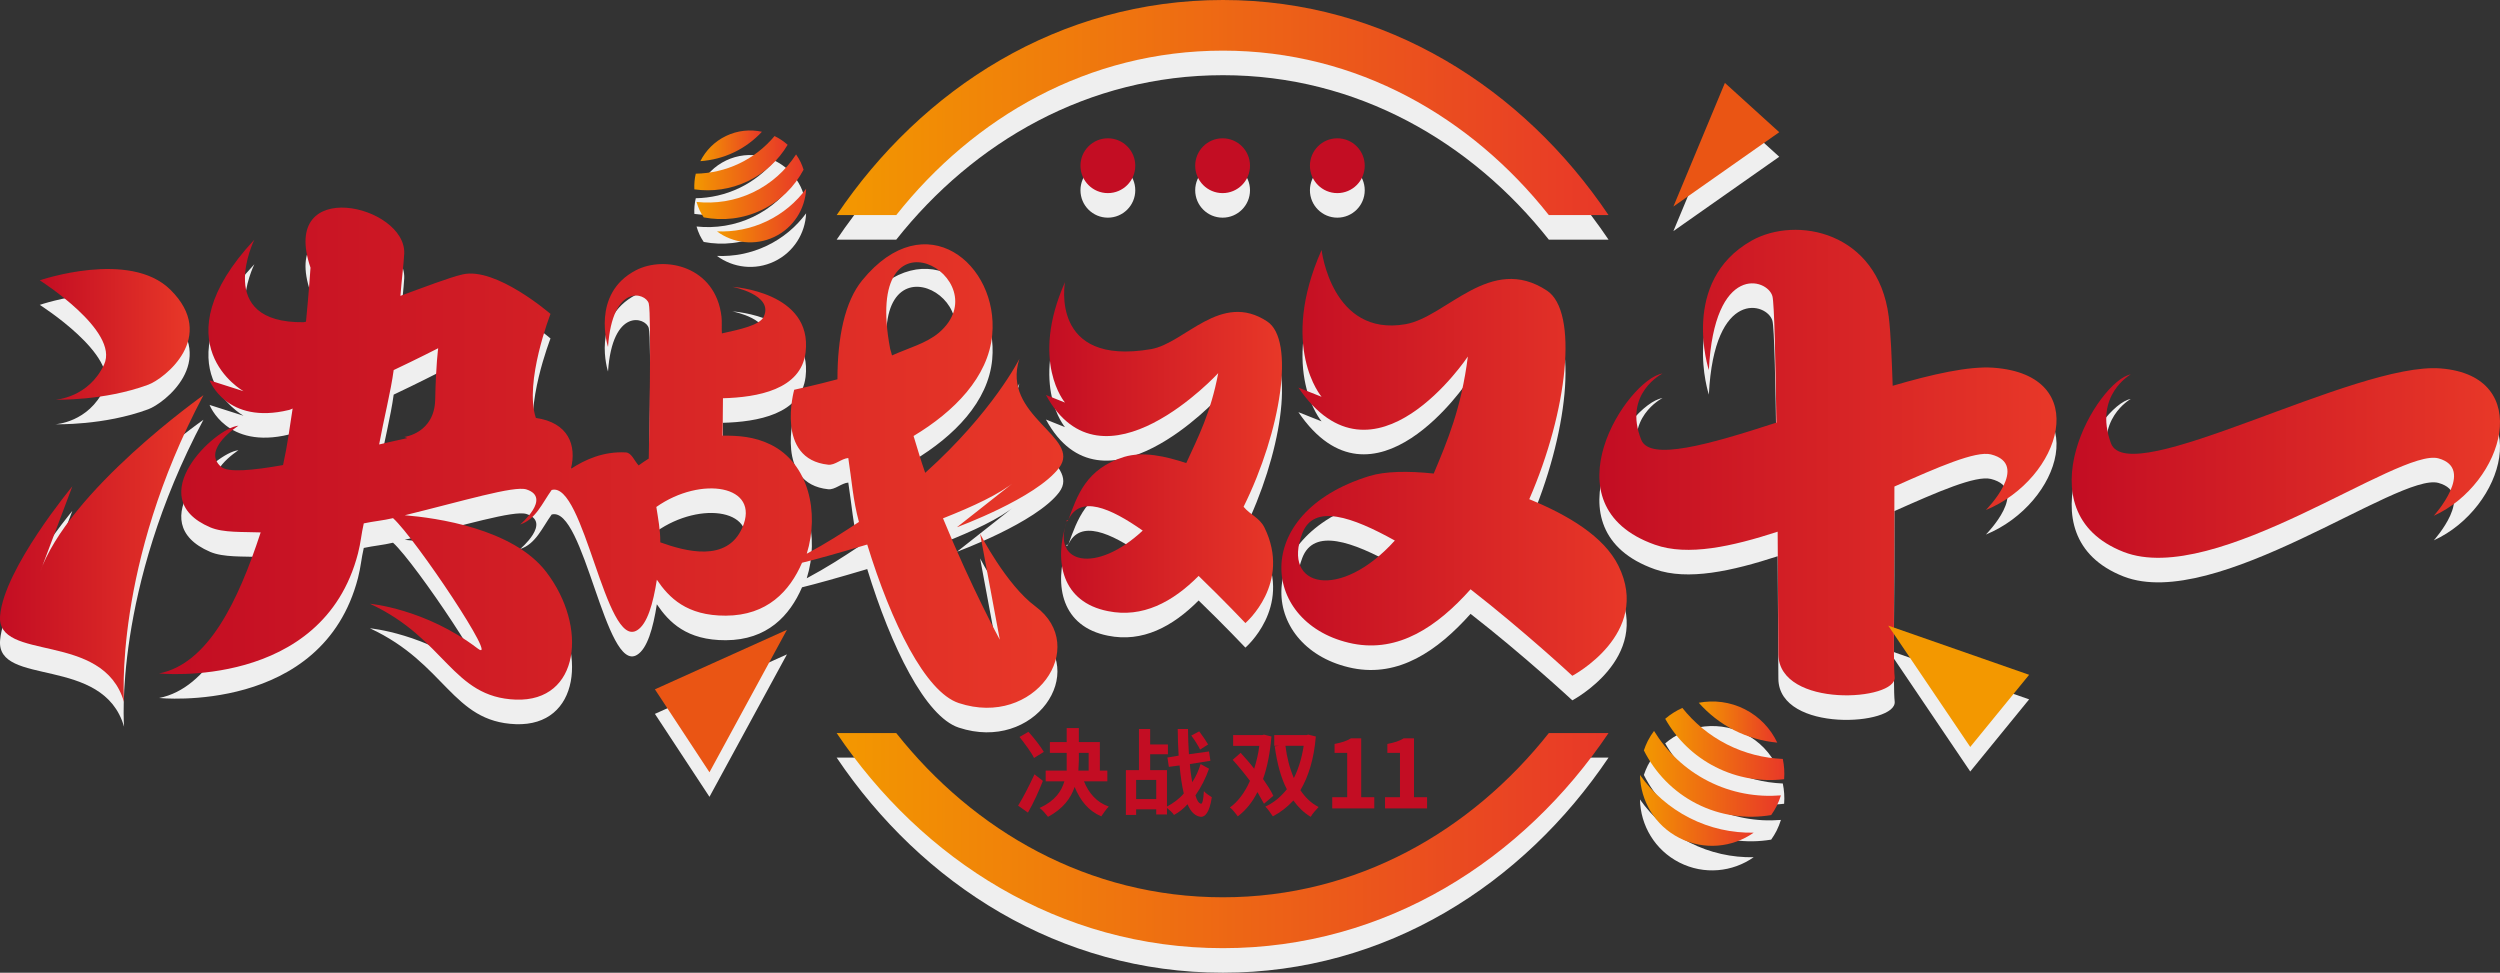 <?xml version="1.0" encoding="iso-8859-1"?>
<!-- Generator: Adobe Illustrator 27.0.0, SVG Export Plug-In . SVG Version: 6.00 Build 0)  -->
<svg version="1.1" id="&#x56FE;&#x5C42;_1" xmlns="http://www.w3.org/2000/svg" xmlns:xlink="http://www.w3.org/1999/xlink" x="0px"
	 y="0px" viewBox="0 0 1192.286 463.902" style="enable-background:new 0 0 1192.286 463.902;" xml:space="preserve">
<rect x="0" y="0" width="1192.286" height="463.902" fill="#333333" stroke="none"/>
<g>
	<g>
		<g>
			<path style="fill:#EFEFEF;" d="M49.655,185.534c-7.406,15.933-23.167,16.794-23.167,16.794s23.081,0.689,44.224-7.148
				c7.536-2.756,33.372-22.736,10.55-45.3c-19.464-19.205-62.309-4.478-62.309-4.478S57.062,169.515,49.655,185.534z"/>
			<path style="fill:#EFEFEF;" d="M97.022,200.174c0,0-64.678,45.645-78.156,85.002l15.631-41.511c0,0-32.554,39.185-34.449,61.663
				c-1.852,22.392,49.219,6.976,59.123,41.252C59.172,346.581,53.875,281.473,97.022,200.174z"/>
			<path style="fill:#EFEFEF;" d="M950.748,187.084c-11.799-0.861-29.195,3.1-48.099,8.612c-0.431-12.574-0.904-25.148-1.895-33.071
				c-5.167-40.391-44.051-48.228-65.496-36.085c-34.19,19.377-20.282,61.663-20.282,61.663
				c2.541-51.156,27.947-43.836,30.315-35.224c0.904,3.273,1.464,30.143,1.895,60.285c-32.253,10.507-60.242,18.43-64.419,8.268
				c-8.914-22.133,10.119-31.693,10.119-31.693c-16.708,2.67-56.496,62.955-3.66,81.644c15.717,5.598,36.86,0.861,58.563-6.201
				c0.215,31.262,0.344,58.563,0.344,58.563c0.431,25.837,56.797,22.219,55.463,10.679c-0.818-6.89-0.043-48.573-0.129-90.772
				c20.669-9.215,38.798-17.138,46.032-15.33c19.076,4.823-2.411,26.526-2.411,26.526
				C983.13,240.049,998.632,190.615,950.748,187.084z"/>
			<path style="fill:#EFEFEF;" d="M1164.072,187.428c-40.563-3.359-148.948,58.477-157.345,35.654
				c-8.354-22.908,9.473-32.812,9.473-32.812c-15.588,2.756-52.879,65.28-3.445,84.658c43.922,17.138,131.422-49.865,150.197-44.611
				c17.913,4.995-2.239,27.387-2.239,27.387C1194.473,242.288,1209.028,191.045,1164.072,187.428z"/>
			<path style="fill:#EFEFEF;" d="M467.432,266.316l9.387,50.467c0,0-13.306-24.286-27.085-57.874
				c14.167-5.598,27.128-11.54,34.75-17.913l-28.076,22.133c0,0,37.678-13.779,48.702-28.334
				c11.024-14.641-27.774-24.545-18.947-51.931c0,0-12.617,25.32-44.913,54.343c-2.067-5.77-3.66-11.454-5.555-17.569
				c19.377-11.626,35.654-28.076,37.506-48.228c3.187-33.588-31.779-63.041-62.008-26.009
				c-8.311,10.162-11.799,27.215-11.799,47.195c-10.249,2.756-20.626,4.995-20.626,4.995s-9.258,33.071,16.234,35.741
				c3.186,0.344,6.287-2.928,9.56-3.187c1.636,10.507,2.239,20.066,5.081,30.487c-7.794,5.167-15.545,10.162-24.889,15.157
				c6.115-19.636,0.947-43.061-17.138-52.018c-8.052-3.962-15.674-4.306-23.038-4.306c0.215-6.373,0.043-9.904,0.215-17.827
				c16.32-0.431,37.248-4.048,39.401-21.875c3.488-28.937-34.922-31.262-34.922-31.262s19.937,3.789,14.942,14.296
				c-1.938,4.048-11.368,6.029-19.937,7.923c-0.172-2.411,0.086-5.77-0.172-7.923c-2.799-24.2-27.128-29.281-40.779-22.219
				c-21.66,11.196-13.349,36.602-13.349,36.602c2.11-30.573,17.999-25.923,19.42-20.755c1.378,4.995,0.086,69.759,0,73.979
				c-1.679,1.12-3.402,2.153-4.823,3.273c-2.024-2.153-3.359-6.029-6.072-6.201c-10.722-0.603-19.722,3.531-26.224,7.837
				c2.842-11.282-1.206-22.047-16.708-24.286c-5.684-17.052,6.976-49.606,6.976-49.606s-25.923-22.478-41.855-18.861
				c-6.373,1.464-18.172,6.029-29.712,10.249c0.431-6.115,1.636-16.019,1.809-20.153c0.947-23.253-59.682-37.291-44.697,6.717
				c0,0-0.732,11.282-2.153,25.75c-0.301,0-0.861,0.258-1.12,0.258c-43.233,0.517-23.511-39.358-23.511-39.358
				c-46.075,49.434-5.167,72.256-5.167,72.256l-16.191-5.167c0,0,8.095,21.358,37.851,14.124c0.56-0.086,1.249-0.517,1.765-0.689
				c-1.507,9.473-2.368,17.052-4.564,26.956c-14.641,2.584-26.267,3.703-29.626,0.775c-9.387-8.268,8.354-19.55,8.354-19.55
				c-11.024,0.947-46.678,34.277-13.435,48.487c6.287,2.67,15.588,2.067,24.028,2.411c-10.808,33.071-25.061,62.611-48.444,67.261
				c0,0,77.983,8.009,94.863-57.271c1.378-5.34,1.55-9.129,2.756-14.296c4.737-1.033,9.301-1.378,13.952-2.498
				c10.808,9.732,51.329,70.534,40.391,62.18c-24.975-19.033-51.415-21.358-51.415-21.358c36.257,16.794,39.099,44.611,69.63,45.731
				c30.487,1.033,34.406-34.879,14.468-60.888c-15.846-20.755-52.664-25.837-67.477-27.042c27.817-6.804,52.19-14.21,58.046-12.315
				c12.143,3.962-3.014,16.708-3.014,16.708c7.45-2.411,10.507-10.162,15.028-16.449c15.416-4.392,25.75,76.218,40.736,66.917
				c4.866-2.928,7.665-12.746,9.43-24.114c5.77,8.526,14.21,17.224,32.899,17.138c19.722-0.086,30.444-11.626,36.343-25.234
				c6.674-1.636,16.923-4.478,31.09-8.698c11.454,37.291,27.731,70.362,43.664,75.615c36.171,11.971,62.611-26.784,36.602-46.075
				C479.92,290.688,467.432,266.316,467.432,266.316z M424.544,178.127c-13.693-71.998,53.137-33.415,23.253-7.751
				c-5.985,5.081-14.555,7.32-22.392,10.851C425.19,180.194,424.802,179.161,424.544,178.127z M187.752,188.203
				c11.153-5.253,21.229-10.421,21.229-10.421s-1.12,8.095-1.421,24.372c-0.301,16.191-14.641,17.913-14.641,17.913
				c0.301,0.258,0.947,0.258,1.249,0.603c-4.564,1.033-8.741,1.895-13.349,3.014C182.929,212.059,186.417,198.28,187.752,188.203z
				 M314.911,270.364c0-6.201-1.033-11.196-1.895-16.88c21.272-14.985,49.908-10.421,40.994,9.904
				C346.646,280.181,326.709,274.584,314.911,270.364z"/>
			<path style="fill:#EFEFEF;" d="M729.329,249.78c18.387-42.2,23.554-89.481,8.44-99.471
				c-27.042-17.827-47.798,12.574-67.477,16.019c-35.181,6.115-40.004-35.396-40.004-35.396c-20.497,46.161,0,70.017,0,70.017
				l-11.067-4.392c35.913,52.707,80.825-14.813,80.825-14.813c-3.1,24.545-9.732,40.219-16.277,55.807
				c-12.229-1.292-23.253-1.12-30.745,1.206c-57.702,17.827-51.458,71.137-7.837,79.921c21.875,4.306,40.219-8.095,56.151-25.923
				c25.75,20.066,48.53,41.252,48.53,41.252s38.023-20.066,22.004-52.448C764.983,267.608,748.017,257.445,729.329,249.78z
				 M621.117,265.971c5.512-14.21,23.813-7.751,44.094,3.531C639.159,298.439,611.084,291.98,621.117,265.971z"/>
			<path style="fill:#EFEFEF;" d="M593.084,253.398c17.956-36.257,24.631-79.577,11.282-88.361
				c-22.133-14.641-39.185,10.335-55.376,13.177c-48.573,8.354-41.08-31.951-41.08-31.951c-16.837,37.894,0,57.443,0,57.443
				l-9.086-3.617c26.999,49.52,82.16-10.421,82.16-10.421c-3.531,18.861-9.56,30.487-15.244,42.889
				c-10.033-3.273-20.454-5.684-29.669-2.928c-17.999,5.598-22.306,18.258-26.569,30.057c5.555-12.057,20.023-5.77,35.482,5.081
				c-22.263,20.755-43.362,15.846-36.257-4.22c-6.287,19.033-2.196,38.324,19.679,42.63c16.449,3.359,30.832-4.306,43.233-16.794
				c12.229,11.799,22.306,22.478,22.306,22.478s22.219-18.947,9.043-45.645C600.706,258.651,596.185,257.187,593.084,253.398z"/>
			<path style="fill:#EFEFEF;" d="M508.642,259.943c-0.129,0.344,0.172,0.344,0.086,0.603c0.129-0.344,0.646-0.517,0.775-0.861
				C509.331,260.029,508.771,259.598,508.642,259.943z"/>
		</g>
		<g>
			<path style="fill:#EFEFEF;" d="M427.434,114.29c36.944-46.637,91.557-78.43,155.808-78.43c63.918,0,118.531,31.793,155.42,78.43
				h28.47C726.476,53.917,661.007,11.711,583.241,11.711c-78.098,0-143.567,42.206-184.222,102.579H427.434z"/>
			<path style="fill:#EFEFEF;" d="M738.661,361.323c-36.944,46.637-91.502,78.319-155.42,78.319
				c-64.195,0-118.864-31.682-155.808-78.319h-28.414c40.655,60.373,106.124,102.579,184.222,102.579
				c77.765,0,143.234-42.206,183.89-102.579H738.661z"/>
		</g>
		<polygon style="fill:#EFEFEF;" points="798.068,110.217 822.632,51.248 848.546,74.762 		"/>
		<polygon style="fill:#EFEFEF;" points="375.312,312.069 312.337,340.458 338.355,380.017 		"/>
		<polygon style="fill:#EFEFEF;" points="900.527,310.074 967.722,333.533 939.638,367.943 		"/>
		<g>
			<g>
				<path style="fill:#EFEFEF;" d="M363.38,74.543c-5.566-1.197-11.55-0.656-17.084,1.987s-9.716,6.957-12.284,12.039
					c5.413-0.381,10.843-1.722,16.028-4.199C355.225,81.894,359.682,78.513,363.38,74.543z"/>
			</g>
			<g>
				<path style="fill:#EFEFEF;" d="M375.638,80.77c-1.884-1.693-3.989-3.088-6.237-4.173c-4.489,5.352-10.125,9.877-16.828,13.078
					c-6.703,3.201-13.764,4.74-20.748,4.868c-0.57,2.431-0.808,4.945-0.675,7.474c8.406,1.204,17.241,0.041,25.462-3.885
					C364.833,94.205,371.291,88.065,375.638,80.77z"/>
			</g>
			<g>
				<path style="fill:#EFEFEF;" d="M365.717,117.198c-7.68,3.668-15.832,5.192-23.795,4.855c7.68,5.675,18.155,7.038,27.373,2.636
					c9.218-4.402,14.742-13.407,15.155-22.947C379.708,108.148,373.397,113.53,365.717,117.198z"/>
			</g>
			<g>
				<path style="fill:#EFEFEF;" d="M383.233,92.643c-0.374-1.191-0.804-2.374-1.358-3.533c-0.639-1.338-1.399-2.577-2.22-3.755
					c-4.892,7.557-11.809,13.926-20.51,18.082c-8.701,4.155-18.003,5.532-26.954,4.587c0.401,1.379,0.886,2.748,1.525,4.086
					c0.554,1.159,1.204,2.238,1.895,3.277c9.029,1.738,18.657,0.764,27.572-3.494C372.1,107.635,378.91,100.759,383.233,92.643z"/>
			</g>
		</g>
		<g>
			<g>
				<path style="fill:#EFEFEF;" d="M847.608,365.886c-3.152-6.635-8.411-12.332-15.467-15.917
					c-7.056-3.584-14.758-4.47-21.976-3.102c4.646,5.238,10.288,9.739,16.898,13.097
					C833.676,363.322,840.638,365.223,847.608,365.886z"/>
			</g>
			<g>
				<path style="fill:#EFEFEF;" d="M850.876,383.323c0.251-3.259,0.023-6.509-0.635-9.662c-9.005-0.384-18.066-2.592-26.612-6.933
					c-8.546-4.341-15.672-10.355-21.294-17.4c-2.935,1.329-5.694,3.061-8.177,5.186c5.378,9.547,13.514,17.671,23.995,22.995
					C828.634,382.832,839.995,384.611,850.876,383.323z"/>
			</g>
			<g>
				<path style="fill:#EFEFEF;" d="M805.806,401.816c-9.791-4.973-17.761-12.115-23.677-20.527
					c0.233,12.319,7.075,24.109,18.827,30.078c11.752,5.97,25.308,4.541,35.394-2.537
					C826.065,409.013,815.597,406.789,805.806,401.816z"/>
			</g>
			<g>
				<path style="fill:#EFEFEF;" d="M844.7,400.429c0.924-1.319,1.797-2.69,2.547-4.167c0.867-1.706,1.536-3.457,2.097-5.224
					c-11.577,0.937-23.533-1.131-34.627-6.766c-11.093-5.635-19.815-14.069-25.887-23.971c-1.096,1.494-2.115,3.068-2.982,4.774
					c-0.751,1.478-1.343,2.991-1.863,4.516c5.321,10.604,13.889,19.689,25.255,25.462
					C820.608,400.826,832.998,402.387,844.7,400.429z"/>
			</g>
		</g>
		<g>
			<circle style="fill:#EFEFEF;" cx="528.358" cy="90.739" r="13.068"/>
			<circle style="fill:#EFEFEF;" cx="583.075" cy="90.739" r="13.068"/>
			<circle style="fill:#EFEFEF;" cx="637.792" cy="90.739" r="13.068"/>
		</g>
	</g>
	<g>
		<g>
			<linearGradient id="SVGID_1_" gradientUnits="userSpaceOnUse" x1="18.953" y1="159.463" x2="90.475" y2="159.463">
				<stop  offset="0" style="stop-color:#C30D23"/>
				<stop  offset="1" style="stop-color:#E83828"/>
			</linearGradient>
			<path style="fill:url(#SVGID_1_);" d="M49.655,173.822c-7.406,15.933-23.167,16.794-23.167,16.794s23.081,0.689,44.224-7.148
				c7.536-2.756,33.372-22.736,10.55-45.3c-19.464-19.205-62.309-4.478-62.309-4.478S57.062,157.804,49.655,173.822z"/>
			
				<linearGradient id="SVGID_00000156565978732031540630000001558344060287451313_" gradientUnits="userSpaceOnUse" x1="-1.587353e-04" y1="261.667" x2="97.022" y2="261.667">
				<stop  offset="0" style="stop-color:#C30D23"/>
				<stop  offset="1" style="stop-color:#E83828"/>
			</linearGradient>
			<path style="fill:url(#SVGID_00000156565978732031540630000001558344060287451313_);" d="M97.022,188.463
				c0,0-64.678,45.645-78.156,85.002l15.631-41.511c0,0-32.554,39.185-34.449,61.663c-1.852,22.392,49.219,6.976,59.123,41.252
				C59.172,334.87,53.875,269.762,97.022,188.463z"/>
			
				<linearGradient id="SVGID_00000161611553182465878690000018056067162155845274_" gradientUnits="userSpaceOnUse" x1="762.759" y1="220.611" x2="980.793" y2="220.611">
				<stop  offset="0" style="stop-color:#C30D23"/>
				<stop  offset="1" style="stop-color:#E83828"/>
			</linearGradient>
			<path style="fill:url(#SVGID_00000161611553182465878690000018056067162155845274_);" d="M950.748,175.373
				c-11.799-0.861-29.195,3.1-48.099,8.612c-0.431-12.574-0.904-25.148-1.895-33.071c-5.167-40.391-44.051-48.228-65.496-36.085
				c-34.19,19.377-20.282,61.663-20.282,61.663c2.541-51.156,27.947-43.836,30.315-35.224c0.904,3.273,1.464,30.143,1.895,60.285
				c-32.253,10.507-60.242,18.43-64.419,8.268c-8.914-22.133,10.119-31.693,10.119-31.693c-16.708,2.67-56.496,62.955-3.66,81.644
				c15.717,5.598,36.86,0.861,58.563-6.201c0.215,31.262,0.344,58.563,0.344,58.563c0.431,25.837,56.797,22.219,55.463,10.679
				c-0.818-6.89-0.043-48.573-0.129-90.772c20.669-9.215,38.798-17.138,46.032-15.33c19.076,4.823-2.411,26.526-2.411,26.526
				C983.13,228.338,998.632,178.904,950.748,175.373z"/>
			
				<linearGradient id="SVGID_00000041973711655898776850000011166106809618914190_" gradientUnits="userSpaceOnUse" x1="988.01" y1="220.807" x2="1192.286" y2="220.807">
				<stop  offset="0" style="stop-color:#C30D23"/>
				<stop  offset="1" style="stop-color:#E83828"/>
			</linearGradient>
			<path style="fill:url(#SVGID_00000041973711655898776850000011166106809618914190_);" d="M1164.072,175.717
				c-40.563-3.359-148.948,58.477-157.345,35.654c-8.354-22.908,9.473-32.812,9.473-32.812c-15.588,2.756-52.879,65.28-3.445,84.658
				c43.922,17.138,131.422-49.865,150.197-44.611c17.913,4.995-2.239,27.387-2.239,27.387
				C1194.473,230.577,1209.028,179.334,1164.072,175.717z"/>
			
				<linearGradient id="SVGID_00000114054802648385692870000016276754481783949991_" gradientUnits="userSpaceOnUse" x1="75.879" y1="218.279" x2="507.1" y2="218.279">
				<stop  offset="0" style="stop-color:#C30D23"/>
				<stop  offset="1" style="stop-color:#E83828"/>
			</linearGradient>
			<path style="fill:url(#SVGID_00000114054802648385692870000016276754481783949991_);" d="M467.432,254.605l9.387,50.467
				c0,0-13.306-24.286-27.085-57.874c14.167-5.598,27.128-11.54,34.75-17.913l-28.076,22.133c0,0,37.678-13.779,48.702-28.334
				c11.024-14.641-27.774-24.545-18.947-51.931c0,0-12.617,25.32-44.913,54.343c-2.067-5.77-3.66-11.454-5.555-17.569
				c19.377-11.626,35.654-28.076,37.506-48.228c3.187-33.588-31.779-63.041-62.008-26.009
				c-8.311,10.162-11.799,27.215-11.799,47.195c-10.249,2.756-20.626,4.995-20.626,4.995s-9.258,33.071,16.234,35.741
				c3.186,0.344,6.287-2.928,9.56-3.187c1.636,10.507,2.239,20.066,5.081,30.487c-7.794,5.167-15.545,10.162-24.889,15.157
				c6.115-19.636,0.947-43.061-17.138-52.018c-8.052-3.962-15.674-4.306-23.038-4.306c0.215-6.373,0.043-9.904,0.215-17.827
				c16.32-0.431,37.248-4.048,39.401-21.875c3.488-28.937-34.922-31.262-34.922-31.262s19.937,3.789,14.942,14.296
				c-1.938,4.048-11.368,6.029-19.937,7.923c-0.172-2.411,0.086-5.77-0.172-7.923c-2.799-24.2-27.128-29.281-40.779-22.219
				c-21.66,11.196-13.349,36.602-13.349,36.602c2.11-30.573,17.999-25.923,19.42-20.755c1.378,4.995,0.086,69.759,0,73.979
				c-1.679,1.12-3.402,2.153-4.823,3.273c-2.024-2.153-3.359-6.029-6.072-6.201c-10.722-0.603-19.722,3.531-26.224,7.837
				c2.842-11.282-1.206-22.047-16.708-24.286c-5.684-17.052,6.976-49.606,6.976-49.606s-25.923-22.478-41.855-18.861
				c-6.373,1.464-18.172,6.029-29.712,10.249c0.431-6.115,1.636-16.019,1.809-20.153c0.947-23.253-59.682-37.291-44.697,6.718
				c0,0-0.732,11.282-2.153,25.75c-0.301,0-0.861,0.258-1.12,0.258c-43.233,0.517-23.511-39.358-23.511-39.358
				c-46.075,49.434-5.167,72.256-5.167,72.256l-16.191-5.167c0,0,8.095,21.358,37.851,14.124c0.56-0.086,1.249-0.517,1.765-0.689
				c-1.507,9.473-2.368,17.052-4.564,26.956c-14.641,2.584-26.267,3.703-29.626,0.775c-9.387-8.268,8.354-19.55,8.354-19.55
				c-11.024,0.947-46.678,34.277-13.435,48.487c6.287,2.67,15.588,2.067,24.028,2.411c-10.808,33.071-25.061,62.611-48.444,67.261
				c0,0,77.983,8.009,94.863-57.271c1.378-5.34,1.55-9.129,2.756-14.296c4.737-1.033,9.301-1.378,13.952-2.498
				c10.808,9.732,51.329,70.534,40.391,62.18c-24.975-19.033-51.415-21.358-51.415-21.358c36.257,16.794,39.099,44.611,69.63,45.731
				c30.487,1.033,34.406-34.879,14.468-60.888c-15.846-20.755-52.664-25.837-67.477-27.042c27.817-6.804,52.19-14.21,58.046-12.315
				c12.143,3.962-3.014,16.708-3.014,16.708c7.45-2.411,10.507-10.162,15.028-16.449c15.416-4.392,25.75,76.218,40.736,66.917
				c4.866-2.928,7.665-12.746,9.43-24.114c5.77,8.526,14.21,17.224,32.899,17.138c19.722-0.086,30.444-11.626,36.343-25.234
				c6.674-1.636,16.923-4.478,31.09-8.698c11.454,37.291,27.731,70.362,43.664,75.615c36.171,11.971,62.611-26.784,36.602-46.075
				C479.92,278.977,467.432,254.605,467.432,254.605z M424.544,166.416c-13.693-71.998,53.137-33.415,23.253-7.751
				c-5.985,5.081-14.555,7.32-22.392,10.851C425.19,168.483,424.802,167.449,424.544,166.416z M187.752,176.492
				c11.153-5.253,21.229-10.421,21.229-10.421s-1.12,8.095-1.421,24.372c-0.301,16.191-14.641,17.913-14.641,17.913
				c0.301,0.258,0.947,0.258,1.249,0.603c-4.564,1.033-8.741,1.895-13.349,3.014C182.929,200.348,186.417,186.568,187.752,176.492z
				 M314.911,258.652c0-6.201-1.033-11.196-1.895-16.88c21.272-14.985,49.908-10.421,40.994,9.904
				C346.646,268.47,326.709,262.872,314.911,258.652z"/>
			
				<linearGradient id="SVGID_00000146479111013723402410000014003773315100213668_" gradientUnits="userSpaceOnUse" x1="611.108" y1="220.759" x2="775.812" y2="220.759">
				<stop  offset="0" style="stop-color:#C30D23"/>
				<stop  offset="1" style="stop-color:#E83828"/>
			</linearGradient>
			<path style="fill:url(#SVGID_00000146479111013723402410000014003773315100213668_);" d="M729.329,238.069
				c18.387-42.2,23.554-89.481,8.44-99.471c-27.042-17.827-47.798,12.574-67.477,16.019c-35.181,6.115-40.004-35.396-40.004-35.396
				c-20.497,46.161,0,70.017,0,70.017l-11.067-4.392c35.913,52.707,80.825-14.813,80.825-14.813
				c-3.1,24.545-9.732,40.219-16.277,55.807c-12.229-1.292-23.253-1.12-30.745,1.206c-57.702,17.827-51.458,71.137-7.837,79.921
				c21.875,4.306,40.219-8.095,56.151-25.923c25.75,20.066,48.53,41.252,48.53,41.252s38.023-20.066,22.004-52.448
				C764.983,255.897,748.017,245.734,729.329,238.069z M621.117,254.26c5.512-14.21,23.813-7.751,44.094,3.531
				C639.159,286.728,611.084,280.269,621.117,254.26z"/>
			
				<linearGradient id="SVGID_00000172427180435215089360000008232665504269368981_" gradientUnits="userSpaceOnUse" x1="498.824" y1="215.85" x2="611.406" y2="215.85">
				<stop  offset="0" style="stop-color:#C30D23"/>
				<stop  offset="1" style="stop-color:#E83828"/>
			</linearGradient>
			<path style="fill:url(#SVGID_00000172427180435215089360000008232665504269368981_);" d="M593.084,241.686
				c17.956-36.257,24.631-79.577,11.282-88.361c-22.133-14.641-39.185,10.335-55.376,13.177
				c-48.573,8.354-41.08-31.951-41.08-31.951c-16.837,37.894,0,57.443,0,57.443l-9.086-3.617
				c26.999,49.52,82.16-10.421,82.16-10.421c-3.531,18.861-9.56,30.487-15.244,42.889c-10.033-3.273-20.454-5.684-29.669-2.928
				c-17.999,5.598-22.306,18.258-26.569,30.057c5.555-12.057,20.023-5.77,35.482,5.081c-22.263,20.755-43.362,15.846-36.257-4.22
				c-6.287,19.033-2.196,38.324,19.679,42.63c16.449,3.359,30.832-4.306,43.233-16.794c12.229,11.799,22.306,22.478,22.306,22.478
				s22.219-18.947,9.043-45.645C600.706,246.94,596.185,245.476,593.084,241.686z"/>
			
				<linearGradient id="SVGID_00000054961967223916306360000009780666371295063198_" gradientUnits="userSpaceOnUse" x1="508.609" y1="248.404" x2="509.503" y2="248.404">
				<stop  offset="0" style="stop-color:#C30D23"/>
				<stop  offset="1" style="stop-color:#E83828"/>
			</linearGradient>
			<path style="fill:url(#SVGID_00000054961967223916306360000009780666371295063198_);" d="M508.642,248.232
				c-0.129,0.344,0.172,0.344,0.086,0.603c0.129-0.344,0.646-0.517,0.775-0.861C509.331,248.318,508.771,247.887,508.642,248.232z"
				/>
		</g>
		<g>
			
				<linearGradient id="SVGID_00000057852891959429657480000014536825973975987592_" gradientUnits="userSpaceOnUse" x1="399.019" y1="51.289" x2="767.131" y2="51.289">
				<stop  offset="0" style="stop-color:#F39800"/>
				<stop  offset="1" style="stop-color:#E83828"/>
			</linearGradient>
			<path style="fill:url(#SVGID_00000057852891959429657480000014536825973975987592_);" d="M427.434,102.579
				c36.944-46.637,91.557-78.43,155.808-78.43c63.918,0,118.531,31.793,155.42,78.43h28.47C726.476,42.206,661.007,0,583.241,0
				c-78.098,0-143.567,42.206-184.222,102.579H427.434z"/>
			
				<linearGradient id="SVGID_00000125574433315428247530000011517486821408605103_" gradientUnits="userSpaceOnUse" x1="399.019" y1="400.901" x2="767.131" y2="400.901">
				<stop  offset="0" style="stop-color:#F39800"/>
				<stop  offset="1" style="stop-color:#E83828"/>
			</linearGradient>
			<path style="fill:url(#SVGID_00000125574433315428247530000011517486821408605103_);" d="M738.661,349.612
				c-36.944,46.637-91.502,78.319-155.42,78.319c-64.195,0-118.864-31.682-155.808-78.319h-28.414
				c40.655,60.373,106.124,102.579,184.222,102.579c77.765,0,143.234-42.206,183.89-102.579H738.661z"/>
		</g>
		<polygon style="fill:#EA5514;" points="798.068,98.506 822.632,39.537 848.546,63.051 		"/>
		<polygon style="fill:#EA5514;" points="375.312,300.358 312.337,328.747 338.355,368.305 		"/>
		<polygon style="fill:#F39800;" points="900.527,298.363 967.722,321.822 939.638,356.232 		"/>
		<g>
			<g>
				
					<linearGradient id="SVGID_00000171703875214018373060000010519989320989023414_" gradientUnits="userSpaceOnUse" x1="334.012" y1="69.543" x2="363.38" y2="69.543">
					<stop  offset="0" style="stop-color:#F39800"/>
					<stop  offset="1" style="stop-color:#E83828"/>
				</linearGradient>
				<path style="fill:url(#SVGID_00000171703875214018373060000010519989320989023414_);" d="M363.38,62.832
					c-5.566-1.197-11.55-0.656-17.084,1.987c-5.535,2.643-9.716,6.957-12.284,12.039c5.413-0.381,10.843-1.722,16.028-4.199
					C355.225,70.183,359.682,66.802,363.38,62.832z"/>
			</g>
			<g>
				
					<linearGradient id="SVGID_00000171715999029335651070000010202797147833044156_" gradientUnits="userSpaceOnUse" x1="331.114" y1="77.823" x2="375.639" y2="77.823">
					<stop  offset="0" style="stop-color:#F39800"/>
					<stop  offset="1" style="stop-color:#E83828"/>
				</linearGradient>
				<path style="fill:url(#SVGID_00000171715999029335651070000010202797147833044156_);" d="M375.638,69.059
					c-1.884-1.693-3.989-3.088-6.237-4.173c-4.489,5.352-10.125,9.877-16.828,13.078c-6.703,3.201-13.764,4.74-20.748,4.868
					c-0.57,2.431-0.808,4.945-0.675,7.474c8.406,1.204,17.241,0.041,25.462-3.885C364.833,82.494,371.291,76.354,375.638,69.059z"/>
			</g>
			<g>
				
					<linearGradient id="SVGID_00000099652850634301128090000007272267588867295106_" gradientUnits="userSpaceOnUse" x1="341.922" y1="102.808" x2="384.451" y2="102.808">
					<stop  offset="0" style="stop-color:#F39800"/>
					<stop  offset="1" style="stop-color:#E83828"/>
				</linearGradient>
				<path style="fill:url(#SVGID_00000099652850634301128090000007272267588867295106_);" d="M365.717,105.487
					c-7.68,3.668-15.832,5.192-23.795,4.855c7.68,5.675,18.155,7.038,27.373,2.636c9.218-4.402,14.742-13.407,15.155-22.947
					C379.708,96.437,373.397,101.819,365.717,105.487z"/>
			</g>
			<g>
				
					<linearGradient id="SVGID_00000155123851356914605110000004874578608450916514_" gradientUnits="userSpaceOnUse" x1="332.191" y1="89.069" x2="383.233" y2="89.069">
					<stop  offset="0" style="stop-color:#F39800"/>
					<stop  offset="1" style="stop-color:#E83828"/>
				</linearGradient>
				<path style="fill:url(#SVGID_00000155123851356914605110000004874578608450916514_);" d="M383.233,80.932
					c-0.374-1.191-0.804-2.374-1.358-3.533c-0.639-1.338-1.399-2.577-2.22-3.755c-4.892,7.557-11.809,13.926-20.51,18.082
					c-8.701,4.155-18.003,5.532-26.954,4.587c0.401,1.379,0.886,2.748,1.525,4.086c0.554,1.159,1.204,2.238,1.895,3.277
					c9.029,1.738,18.657,0.764,27.572-3.494C372.1,95.924,378.91,89.048,383.233,80.932z"/>
			</g>
		</g>
		<g>
			<g>
				
					<linearGradient id="SVGID_00000136410343565573918560000004468690124938087048_" gradientUnits="userSpaceOnUse" x1="810.166" y1="344.36" x2="847.609" y2="344.36">
					<stop  offset="0" style="stop-color:#F39800"/>
					<stop  offset="1" style="stop-color:#E83828"/>
				</linearGradient>
				<path style="fill:url(#SVGID_00000136410343565573918560000004468690124938087048_);" d="M847.608,354.175
					c-3.152-6.635-8.411-12.332-15.467-15.917c-7.056-3.584-14.758-4.47-21.976-3.102c4.646,5.238,10.288,9.739,16.898,13.097
					C833.676,351.611,840.638,353.512,847.608,354.175z"/>
			</g>
			<g>
				
					<linearGradient id="SVGID_00000012432912959124869770000014371283243732000424_" gradientUnits="userSpaceOnUse" x1="794.157" y1="354.815" x2="850.976" y2="354.815">
					<stop  offset="0" style="stop-color:#F39800"/>
					<stop  offset="1" style="stop-color:#E83828"/>
				</linearGradient>
				<path style="fill:url(#SVGID_00000012432912959124869770000014371283243732000424_);" d="M850.876,371.612
					c0.251-3.259,0.023-6.509-0.635-9.662c-9.005-0.384-18.066-2.592-26.612-6.933c-8.546-4.341-15.672-10.355-21.294-17.4
					c-2.935,1.329-5.694,3.061-8.177,5.186c5.378,9.547,13.514,17.671,23.995,22.995C828.634,371.121,839.995,372.9,850.876,371.612
					z"/>
			</g>
			<g>
				
					<linearGradient id="SVGID_00000155105168412002839280000003787658402643388825_" gradientUnits="userSpaceOnUse" x1="782.128" y1="386.485" x2="836.349" y2="386.485">
					<stop  offset="0" style="stop-color:#F39800"/>
					<stop  offset="1" style="stop-color:#E83828"/>
				</linearGradient>
				<path style="fill:url(#SVGID_00000155105168412002839280000003787658402643388825_);" d="M805.806,390.105
					c-9.791-4.973-17.761-12.115-23.677-20.527c0.233,12.319,7.075,24.109,18.827,30.078c11.752,5.97,25.308,4.541,35.394-2.537
					C826.065,397.302,815.597,395.078,805.806,390.105z"/>
			</g>
			<g>
				
					<linearGradient id="SVGID_00000021100070132663960420000000480078689454309821_" gradientUnits="userSpaceOnUse" x1="783.986" y1="369.055" x2="849.344" y2="369.055">
					<stop  offset="0" style="stop-color:#F39800"/>
					<stop  offset="1" style="stop-color:#E83828"/>
				</linearGradient>
				<path style="fill:url(#SVGID_00000021100070132663960420000000480078689454309821_);" d="M844.7,388.718
					c0.924-1.319,1.797-2.69,2.547-4.167c0.867-1.706,1.536-3.457,2.097-5.224c-11.577,0.937-23.533-1.131-34.627-6.766
					c-11.093-5.635-19.815-14.069-25.887-23.971c-1.096,1.495-2.115,3.068-2.982,4.774c-0.751,1.478-1.343,2.991-1.863,4.516
					c5.321,10.604,13.889,19.689,25.255,25.462C820.608,389.115,832.998,390.676,844.7,388.718z"/>
			</g>
		</g>
		<g>
			<path style="fill:#C30D23;" d="M497.367,372.405c-2.005,5.124-4.455,10.47-7.128,15.148l-4.678-3.341
				c2.228-3.564,5.346-9.579,7.797-14.925L497.367,372.405z M493.134,361.49c-1.114-2.45-4.455-6.906-6.906-10.024l4.233-2.45
				c2.673,2.896,5.792,6.906,7.351,9.579L493.134,361.49z M516.97,372.628c2.228,5.569,6.015,10.024,11.806,12.029
				c-1.114,1.114-2.673,3.341-3.564,4.678c-6.237-2.673-10.024-7.574-12.698-14.034c-1.782,5.346-5.569,10.47-12.698,14.257
				c-0.891-1.114-2.673-3.341-4.01-4.233c7.351-3.341,10.47-8.019,11.806-12.698h-8.911v-5.124h10.024c0-1.559,0-3.119,0-4.678
				v-3.787h-8.02v-5.124h8.02v-6.683h5.792v6.683h10.024v13.589h3.564v5.124H516.97z M514.52,362.826
				c0,1.559-0.223,3.119-0.223,4.678h4.901v-8.465h-4.678V362.826z"/>
			<path style="fill:#C30D23;" d="M576.596,366.613c-1.559,4.455-3.787,8.911-6.46,12.698c0.668,2.45,1.559,3.787,2.673,4.01
				c0.668,0,1.114-2.005,1.337-6.015c0.891,1.114,3.119,2.45,3.787,2.896c-1.114,7.574-3.341,9.356-5.124,9.356
				c-2.673-0.223-4.901-2.228-6.46-6.015c-2.005,2.228-4.01,3.787-6.46,5.124c-0.668-1.114-2.228-2.45-3.341-3.341v3.119h-5.124
				v-2.45h-9.579v2.673h-4.901v-21.385h6.237v-19.603h5.346v7.351h8.465v4.678h-8.465v7.574h8.019v17.376
				c2.896-1.559,5.792-3.564,8.019-6.237c-0.891-3.787-1.559-8.242-2.005-13.366l-5.124,0.668l-0.668-4.455l5.346-0.891
				c-0.223-4.01-0.446-8.242-0.446-12.698h4.901c0,4.233,0.223,8.242,0.445,12.029l9.579-1.337l0.668,4.455l-9.802,1.559
				c0.223,3.119,0.668,6.015,1.114,8.688c1.782-2.673,3.119-5.792,4.01-8.688L576.596,366.613z M551.424,381.093v-9.133h-9.579
				v9.133H551.424z M572.364,357.48c-0.891-1.782-2.673-4.678-4.233-6.683l3.787-2.005c1.559,2.005,3.341,4.678,4.232,6.237
				L572.364,357.48z"/>
			<path style="fill:#C30D23;" d="M602.808,383.321c-0.891-1.559-2.005-3.564-3.119-5.569c-2.45,4.901-5.569,8.688-9.356,11.584
				c-0.891-1.114-2.45-3.341-3.787-4.232c3.787-2.673,7.128-7.128,9.579-12.698c-2.673-3.564-5.569-7.128-8.242-10.024l3.787-3.341
				c2.228,2.45,4.455,4.901,6.46,7.574c1.114-3.564,2.005-7.128,2.45-10.915h-12.475v-5.124h13.811l0.891-0.223l3.564,0.891
				c-0.668,7.797-2.005,14.702-4.01,20.271c2.005,2.896,3.787,5.569,4.901,8.02L602.808,383.321z M627.535,351.243
				c-0.891,10.915-3.564,19.158-7.351,25.618c2.228,3.341,5.124,6.237,8.688,8.019c-1.114,1.114-2.896,3.119-3.787,4.678
				c-3.341-2.005-6.015-4.678-8.242-7.797c-2.896,3.119-6.015,5.569-9.802,7.574c-0.891-1.337-2.45-3.564-3.564-4.678
				c4.01-1.782,7.351-4.678,10.247-8.242c-2.896-5.569-4.678-12.475-5.792-20.494l2.005-0.223h-2.228v-5.124h15.371l0.891-0.223
				L627.535,351.243z M613.055,355.698c0.668,5.569,2.005,10.693,4.01,15.371c2.228-4.455,3.787-9.579,4.678-15.371H613.055z"/>
			<g>
				<path style="fill:#C30D23;" d="M635.369,380.202h7.128v-21.163h-6.015v-4.232c3.341-0.668,5.569-1.337,7.797-2.673h4.901v28.068
					h6.237v5.346h-20.049V380.202z"/>
				<path style="fill:#C30D23;" d="M660.541,380.202h7.128v-21.163h-6.015v-4.232c3.341-0.668,5.569-1.337,7.797-2.673h4.901v28.068
					h6.237v5.346h-20.049V380.202z"/>
			</g>
		</g>
		<g>
			<circle style="fill:#C30D23;" cx="528.358" cy="79.028" r="13.068"/>
			<circle style="fill:#C30D23;" cx="583.075" cy="79.028" r="13.068"/>
			<circle style="fill:#C30D23;" cx="637.792" cy="79.028" r="13.068"/>
		</g>
	</g>
</g>
</svg>
